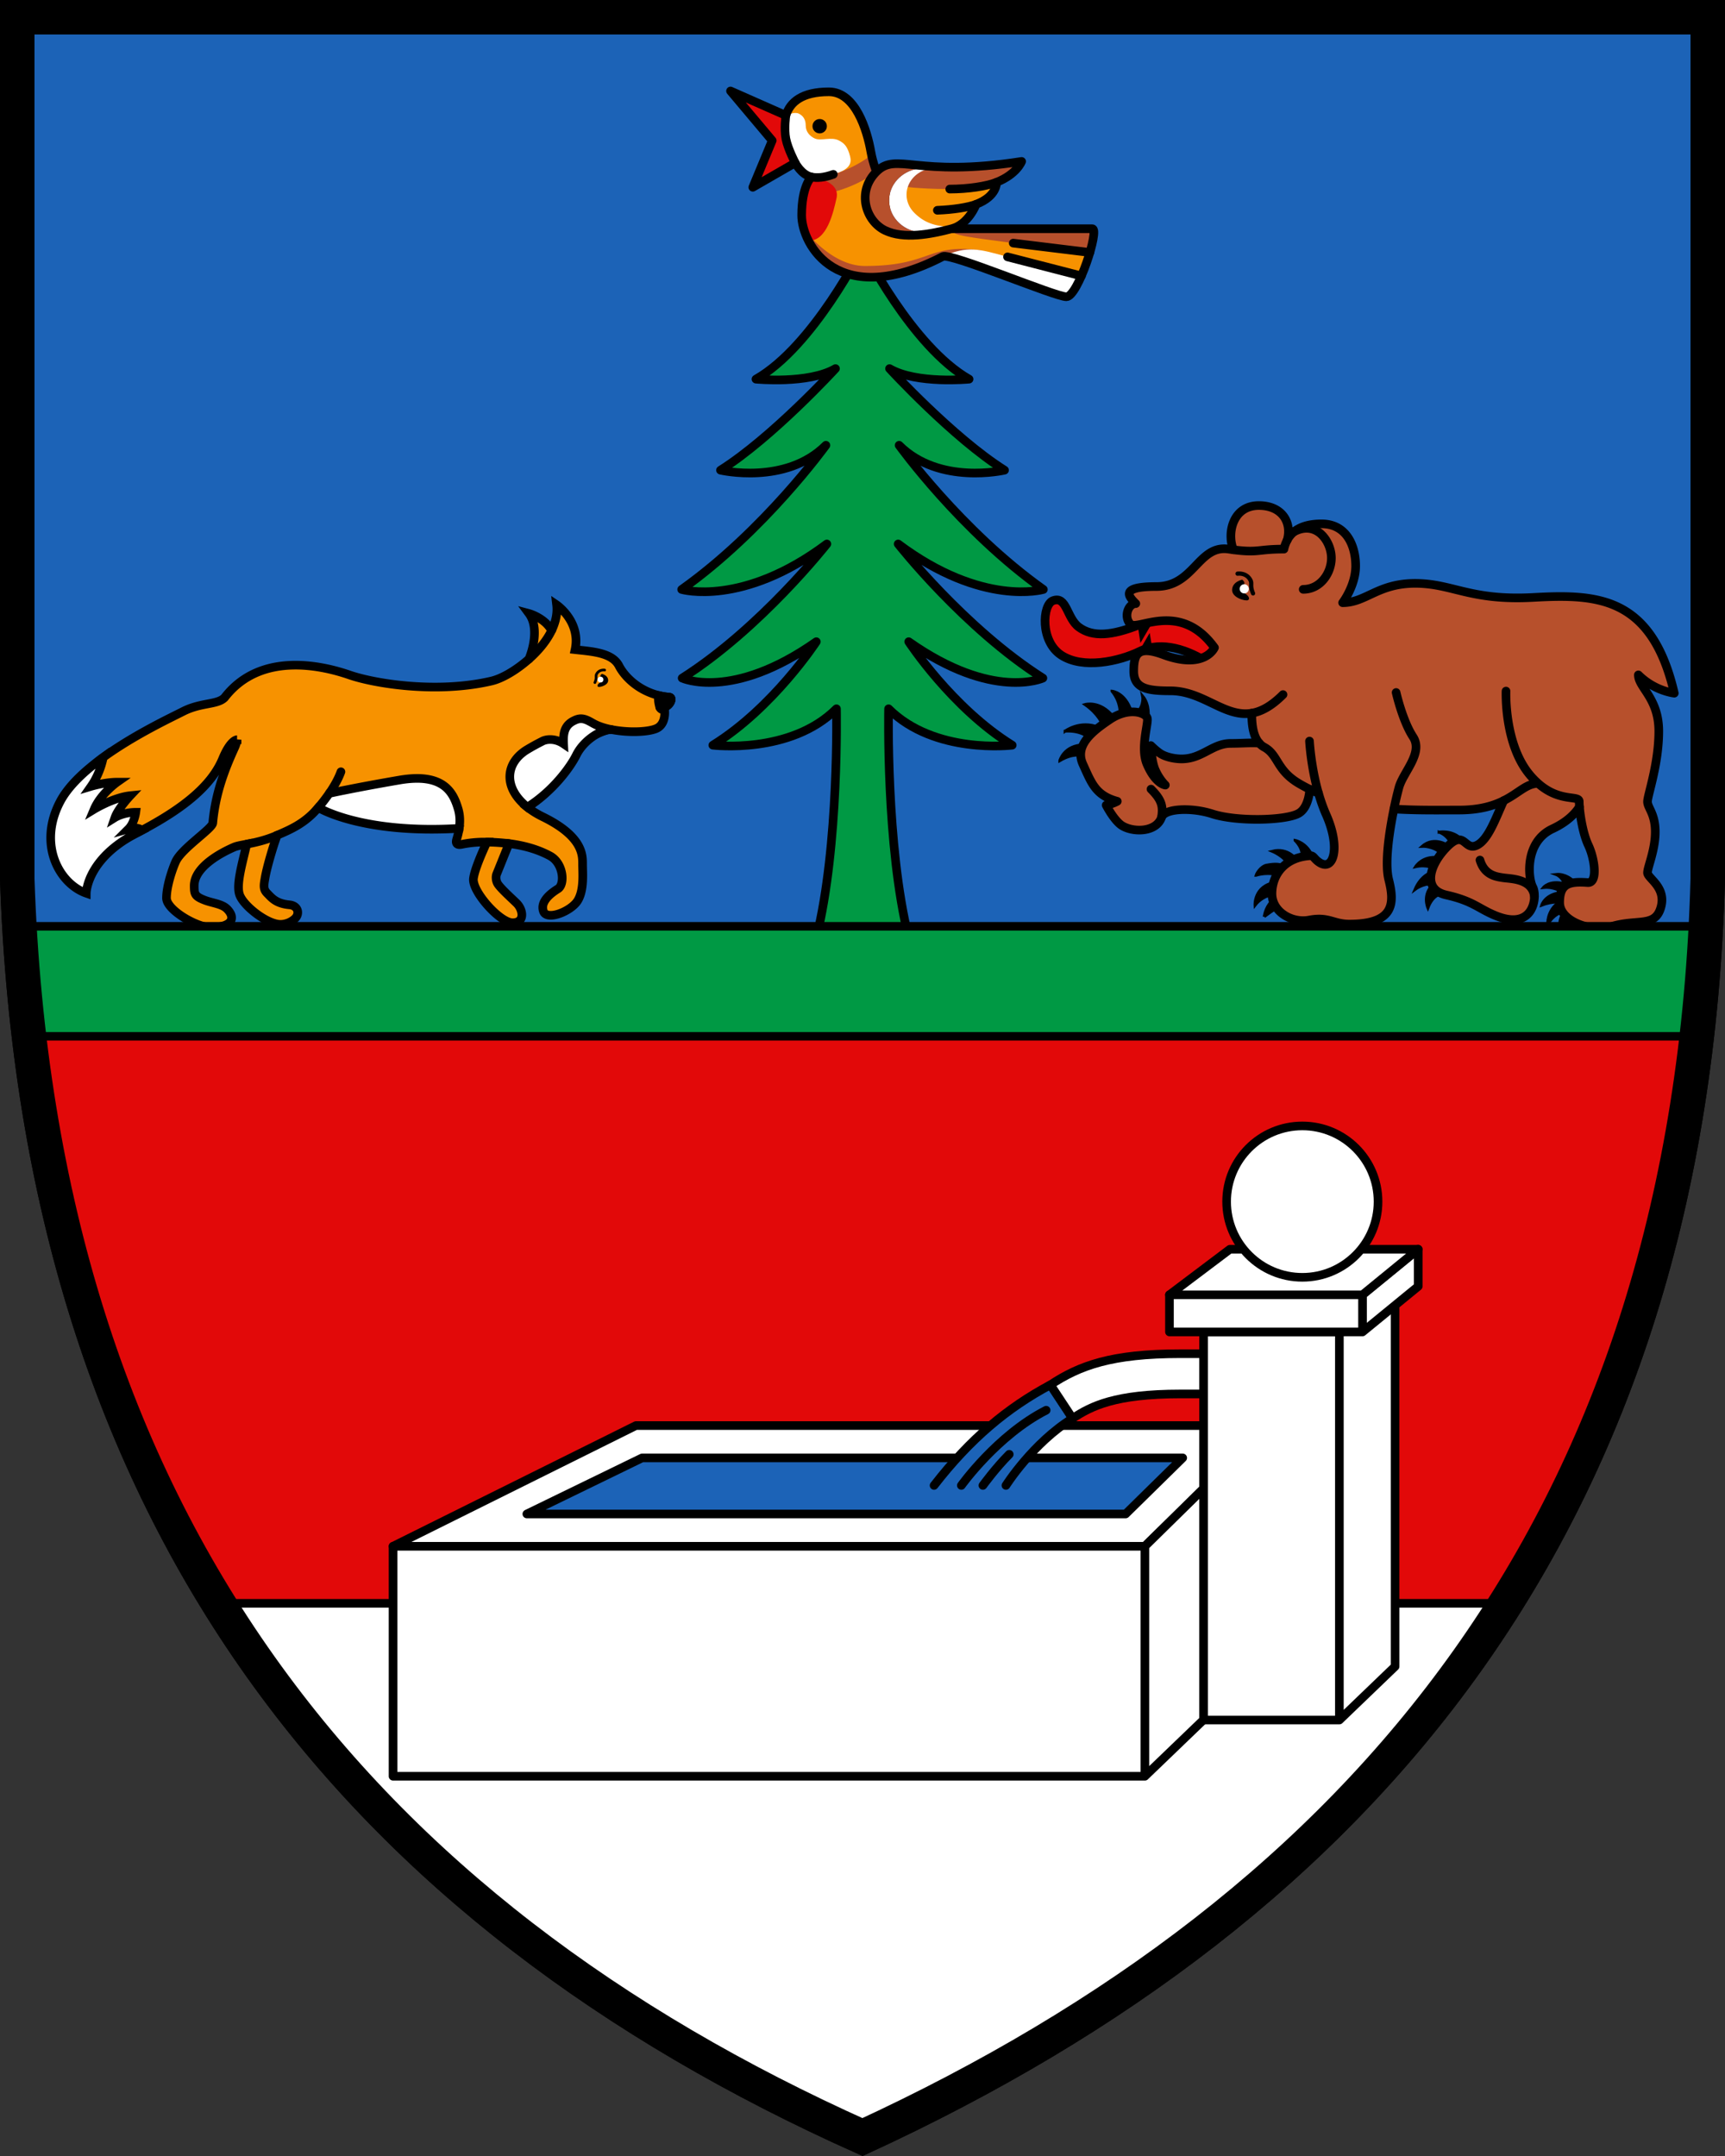 <?xml version="1.0" encoding="UTF-8"?>
<svg width="400" height="500" xmlns="http://www.w3.org/2000/svg">
<rect width="100%" height="100%" fill="#333333" stroke="none"/>
<path d="M396 4H4v199.84c5 149.88 80 239.81 196 291.77 117-53.957 192-143.88 196-291.77z" fill="#fff" stroke="#000" stroke-width="8"/>
<path d="M4 4v199.84c5 149.88 80 239.81 196 291.77 117-53.957 192-143.88 196-291.77V4H4z" fill="#1c63b7"/>
<path d="M6.77 240.34C21.938 368.54 93.75 448.02 200 495.61c107.04-49.363 178.89-128.86 193.41-255.27H6.77z" fill="#e20909"/>
<path d="M208.27 126.15c19.555 14.667 33.667 10.555 33.667 10.555-19.223-13.666-33.445-33.444-33.445-33.444 9.333 9.333 24.445 5.778 24.445 5.778-12-7.556-26.667-23.556-26.667-23.556 6.266 3.643 18.444 2.445 18.444 2.445-13.312-7.578-24.71-30.445-24.71-30.445s-11.4 22.867-24.71 30.445c0 0 12.178 1.198 18.444-2.445 0 0-14.666 16-26.666 23.556 0 0 15.11 3.555 24.444-5.778 0 0-14.222 19.778-33.445 33.444 0 0 14.112 4.112 33.667-10.555 0 0-15.333 19.555-33.555 31.112 0 0 11.555 5.333 31.111-8.445 0 0-10 15.333-24 24 0 0 18 2.222 28.667-8.445 0 0 .667 31.778-4.667 53.112h21.421c-5.333-21.334-4.667-53.112-4.667-53.112 10.667 10.667 28.667 8.445 28.667 8.445-14-8.667-24-24-24-24 19.556 13.778 31.112 8.445 31.112 8.445-18.224-11.557-33.557-31.112-33.557-31.112z" fill="#094" stroke="#000" stroke-linecap="round" stroke-linejoin="round" stroke-miterlimit="37" stroke-width="2"/>
<g stroke-width=".667">
<path d="M201.95 35.267c-.89-5.111-3.612-13.972-9.75-13.972-6.14 0-8.973 2.305-9.973 5.472l2.167 11s.745 2.647 3.75 3.279c0 0-.687.632-1.301 2.346h4.186l5.782-1.626 4.5-2.333 1.197-1.807a23.082 23.082 0 0 1-.558-2.359z" fill="#f79200"/>
<path d="m181.54 35.656.92 3.23 1.94-1.12s.745 2.648 3.75 3.28c1.26.264 2.917.175 5.084-.613 3.917-1.083 4.278-2.666 3.889-4.166-.597-2.303-1.313-3.02-2.596-3.692-1.768-.928-4.193.202-5.626-.475-1.09-.515-2.07-1.503-2.07-3.028 0-1.389-.623-2.253-1.65-2.747-.582-.28-2.557-.235-3.265 1.432-.708 1.666-.682 4.62-.682 4.62z" fill="#fff"/>
<path d="m169.4 21.1 9.667 11.5-4.5 10.833 9.833-5.667s-1.703-3.226-2.167-5.583 0-5.417 0-5.417z" fill="#e20909"/>
<path d="m247.07 55.156-19.444-1.333-6.93-.778c-4.96 1.305-11.126 2.472-15.46.388-4.075-1.959-6.318-7.835-3.01-12.423l-1.823-1.188-2.112 1.112-4.555 1.444-5.222 1.112-1.745.145c-.464 1.387-.866 3.412-.866 6.299 0 6.833 8.445 22.11 32.723 9.555.23-.12.846-.047 1.736.163 5.886.503 11.597.504 11.597.504l17.542 6.378c1.65-2.872 3.35-7.785 3.94-10.825z" fill="#f79200"/>
</g>
<path d="M200.568 61.684c-7.917 0-14.168-8.559-14.168-8.559h-.003c2.117 7.306 11.275 17.2 32.227 6.365.508-.263 2.855.39 6.006 1.453l2.882-2.882c-12.513-1.706-11.486 3.623-26.944 3.623zm34.387-5.305 17.77 2.173c.886-3.007 1.27-5.507.564-5.507h-30.89c-4.667 1.334 3.889 2.111 12.556 3.334zm-32.574-19.27c-.105-.397-.211-.795-.294-1.187h-.004c-3.817 2.989-8.207 4.323-8.207 4.323l-.486 1.01c-.7.222-1.426.424-2.178.592l-.368 3.198s6.544-.878 12.383-5.217a32.982 32.982 0 0 1-.846-2.718z" fill="#b7502c"/>
<path d="M247.29 68.821c.98 0 2.29-2.134 3.467-4.83l-17.127-4.42c-6.674-1.861-9.29-2.653-15.007-.083 1.777-.919 26 9.333 28.667 9.333z" fill="#fff"/>
<path d="M193.98 45.934c.917-4.167-5.834-4.888-5.834-4.888s-2.25 2.055-2.25 8.888c0 1.639.488 3.764 1.562 5.874 4.27.22 5.805-6.613 6.522-9.874z" fill="#e20909"/>
<path d="M218.62 59.489c1.777-.919 26 9.333 28.667 9.333s7.778-15.778 6-15.778H212.62l-6.333-6.333s-3.444-6.333-4.334-11.445-3.612-13.972-9.75-13.972c-6.14 0-8.973 2.305-9.973 5.472l-12.833-5.667 9.667 11.5-4.5 10.833 9.834-5.666s1.416 2.778 3.749 3.278c0 0-2.25 2.055-2.25 8.888 0 6.834 8.446 22.112 32.724 9.556z" fill="none" stroke="#000" stroke-linecap="round" stroke-linejoin="round" stroke-width="2"/>
<g stroke-width=".667">
<path d="M231.07 42.278c1.628-.65 2.817-1.422 3.686-2.157l-5.968.924-19.055 1.11-.945 7.168 5.667 3.666 3.299.764a66.009 66.009 0 0 0 2.937-.708c3.927-1.034 5.674-5.673 5.674-5.673 4.969-1.92 4.705-5.094 4.705-5.094z" fill="#f79200"/>
<path d="m213.31 38.37-2.74 2.286-2.278 2.278c1.556.667 8.444.917 11.944.917 4.22 0 8.571-.668 10.837-1.572 4.759-1.9 5.83-4.845 5.83-4.845-11.697 1.83-18.822 1.387-23.594.936z" fill="#b7502c"/>
<path d="m212.17 49.507-.05-.049-.127-.123.005-.001c-1.102-1.097-1.783-2.564-1.783-4.18 0-2.995 2.316-5.486 5.377-6.027a8.69 8.69 0 0 0-1.367-.115c-4.447 0-8.053 3.34-8.053 7.46s3.606 7.461 8.053 7.461a8.438 8.438 0 0 0 4.73-1.428c-3.435-.325-5.379-1.637-6.785-2.998z" fill="#fff"/>
<path d="M214.23 53.934c-4.447 0-8.053-3.34-8.053-7.46 0-3.676 2.871-6.723 6.646-7.34l.982-.718c-5.572-.506-8.044-1.12-10.577 1.413-4.7 4.7-2.43 11.473 2.006 13.605 2.91 1.399 6.648 1.33 10.29.739l-.499-.28c-.263.024-.527.04-.795.04z" fill="#b7502c"/>
</g>
<g fill="none" stroke="#000" stroke-linecap="round" stroke-linejoin="round" stroke-width="2">
<path d="M205.234 53.434c-4.435-2.133-6.706-8.905-2.006-13.605s9.173 1.438 33.673-2.395c0 0-1.07 2.945-5.83 4.845 0 0 .264 3.174-4.705 5.093 0 0-1.747 4.64-5.674 5.673-4.958 1.306-11.124 2.472-15.458.389zm-12-13c-2.166.788-3.824.877-5.084.612"/>
<path d="M231.068 42.278c-2.266.905-6.618 1.572-10.838 1.572m6.138 3.522c-1.857.717-5.403 1.26-9.007 1.395m16.267 10.806 17.133 4.421m-15.806-7.615 17.773 2.173M184.4 37.767s-1.703-3.226-2.167-5.583 0-5.417 0-5.417"/>
</g>
<circle cx="190.07" cy="29.267" r="1.667"/>
<g stroke="#000" stroke-linecap="round">
<path d="M127.91 146.21c-1.641-2.965-5.26-3.935-5.26-3.935 2.903 3.935 0 10.565 0 10.565-2.907 2.572-6.211 4.52-8.686 5.096-12.85 2.999-27.307.537-32.876-1.39-5.568-1.928-20.452-5.89-29.019 5.246-1.713 1.714-5.461 1.07-9.637 3.212-2.638 1.353-11.213 5.354-18.495 10.627-4.25 3.076-6.566 6.477-8.277 10.255-3.9 8.611-1.929 13.707 4.337 15.903 0 0 .054-2.624 11.726-8.62 11.67-5.996 17.519-11.459 19.917-17.24 1.836-4.427 3.328-4.38 3.33-4.38a7.098 7.098 0 0 1-.546 1.81c-2.355 5.14-4.474 10.685-5.086 17.508-.12 1.337-7.208 5.88-8.588 8.937-.75 1.66-2.141 5.676-2.141 8.46 0 2.784 7.03 6.8 10.173 6.8 5.14 0 5.943-2.195 3.855-4.283-1.161-1.161-3.376-1.336-5.121-2.003-2.321-.889-2.482-1.401-2.482-3.352 0-4.39 6.285-7.7 9.283-8.985.605-.26 1.608-.43 2.894-.678-1.041 4.563-2.538 9.54-1.608 11.862 1.07 2.677 6.425 6.746 9.423 6.746 1.371 0 2.675-.623 3.45-1.419 1.04-1.068.69-2.922-1.371-3.114-3.16-.295-4.151-1.672-5.126-2.646-.978-.979-.828-1.808-.486-3.743.432-2.444 1.875-7.323 2.778-9.745 3.054-1.329 6.408-2.698 9.544-6.418 0 0 13.967 3.098 32.667 4.822a17.766 17.766 0 0 1-.586 2.522c-.3.988.082 1.408 1.181 1.182a25.901 25.901 0 0 1 5.165-.524c.224 0 .447.001.666.004-.982 2.102-2.828 6.261-3.12 8.424-.401 2.972 6.104 10.28 9.076 10.28 2.972 0 2.41-3.053.964-4.498-.896-.897-3.415-3.137-4.31-4.377-.549-.76-.582-1.83-.348-2.41.602-1.488 1.735-4.305 2.86-7.08 4.258.544 7.277 1.662 9.51 2.864 3.131 1.687 3.533 6.586 1.846 7.63-1.686 1.044-4.176 2.971-3.373 5.22.803 2.25 6.425 0 7.95-2.49 1.527-2.489 1.126-6.424 1.126-8.432s.187-6.398-9.236-11.003c-1.387-.678-2.575-1.431-3.571-2.232 7.717-4.802 9.264-11.167 10.103-12.615 1.296-2.238 7.838-5.732 9.584-5.341 4.282.785 8.565.479 10.263-.292 2.356-1.07 1.872-4.39 1.872-4.39-.699.174-.993-.276-1.077-.447-.019-.039.023-.052.047-.047 1.992.4 3.28-2.278 2.121-2.372-5.925-.482-10.066-4.176-11.672-7.282-1.606-3.105-6.425-3.319-10.173-3.747 1.393-6.533-4.284-10.387-4.284-10.387.238 2.01-.23 4.026-1.157 5.943z" fill="#f79200" stroke-width="2"/>
<path d="M13.95 185.89c-5.248 9.959-.215 19.061 6.05 21.257 0 0 .053-7.978 11.725-13.974.401-.206.778-.41 1.165-.615-.94-.93-3.093-.322-3.093-.322 1.366-1.365 1.686-3.855 1.686-3.855-2.89 0-4.818 1.205-4.818 1.205.722-2.088 3.534-5.06 3.534-5.06-3.856.402-8.353 3.132-8.353 3.132 1.526-3.614 5.301-6.264 5.301-6.264-2.81 0-6.024.963-6.024.963 2.25-3.213 2.817-6.721 2.817-6.721-4.249 3.076-8.057 6.585-9.99 10.255zm78.65-4.98c-10.279 1.767-16.25 3.083-16.25 3.083a43.165 43.165 0 0 1-2.535 3.296s9.906 6.193 32.667 4.823c.208-1.39.22-2.92-.228-4.455-1.124-3.856-3.373-8.514-13.654-6.747zm44.82-13.227c-1.648-.947-2.66-1.38-4.23-.597-2.265 1.05-2.637 2.89-2.505 5.412-1.907-1.298-3.966-1.146-5.006-.556a52.083 52.083 0 0 0-3.392 1.866c-5.062 3.032-5.775 8.748-.004 13.383 6.094-3.818 10.072-9.474 11.343-12.053 1.963-3.98 6.598-6.294 8.344-5.904-1.662-.305-3.248-.802-4.55-1.55z" fill="#fff" stroke-width="2"/>
<path d="M57.214 195.768c1.874-.36 4.348-.879 7.06-2.058m53.753 1.931a44.76 44.76 0 0 0-5.12-.34m-36.553-11.306c1.053-1.528 2.062-3.258 2.704-5.01m48.856-32.77c-1.18 2.443-3.106 4.727-5.259 6.63" fill="none" stroke-linejoin="round" stroke-width="2"/>
<path d="M155.19 161.69a15.355 15.355 0 0 1-2.465-.41c-.11.601-.097 1.485.269 2.765 2.035.482 3.37-2.26 2.196-2.355z" stroke-linejoin="round" stroke-width="2"/>
</g>
<g stroke-width=".667">
<path d="M138.09 156.14c-.187.33-.183.593-.179.845.004.277.01.59-.238 1.164a.31.31 0 1 0 .567.245c.3-.695.294-1.113.29-1.417-.004-.224-.006-.348.099-.533.5-.888 1.501-.749 1.544-.742a.309.309 0 0 0 .096-.61c-.061-.01-1.467-.219-2.179 1.048z"/>
<path d="M139.37 157.03c.601.417.257.98-.255 1.289s-.749.771-.414.955c.338.183 2.376-.334 2.324-1.527-.05-1.194-1.479-1.472-1.479-1.472-.475.4-.323.655-.176.755z"/>
<circle cx="139.25" cy="157.61" r=".669" fill="#fff"/>
</g>
<g stroke="#000">
<path d="m244.15 139.31c-2.434 0.943-3.02 9.427 1.98 12.655s13.27 1.48 18.246-0.952c4.978-2.433 11.227-0.35 16.017 2.879l2.917-3.854-6.457-7.29s-7.323 0.065-12.763 2.192c-6.244 2.442-10.623 2.898-13.9 0.516-2.864-2.084-2.812-7.395-6.04-6.146z" fill="#e20909" stroke-linecap="round" stroke-linejoin="round" stroke-miterlimit="37" stroke-width="2"/>
<g stroke-miterlimit="13" stroke-width=".667">
<path d="M334.375 207.261s-2.059.058-3.271 3.298c0 0-1.428-3.267 1.406-5.588 0 0 2.182-.099 1.865 2.29zm-2.44-4.96s-2.411.66-3.813 3.963c0 0 1.936-1.472 3.891-1.219 0 0 1.439-1.514-.078-2.744zm-3.687-1.306s1.598-2.62 5.264-2.088c.728.104.161 2.37-.9 2.513 0 0-1.722-1.023-4.364-.425zm1.547-4.727s2.516-.141 4.425 1.651c0 0 1.912-.078 1.874-1.658.001 0-3.403-2.544-6.299.007zm3.9-3.287s2.808-.513 4.882 1.364c0 0-.482 1.266-2.145 1.262.001 0-.597-1.81-2.737-2.626zm-87.94-16.586s.948-3.602 5.636-3.654c0 0 .83 1.919-.761 2.456 0 0-1.843-.57-4.875 1.198zm1.22-6.834s3.424-2.621 7.825-.878c0 0-.046 2.527-2.408 2.334 0 0-1.719-1.688-5.417-1.456zm4.626-6.173s3.431-1.028 6.528 2.797c0 0-.698 1.898-2.476 1.83.002 0-.894-2.422-4.052-4.627zm6.26-3.094s3.076.265 4.484 4.746c0 0-1.002 1.193-2.617.448 0 0 .239-2.61-1.867-5.194zm7.087 1.114s.446 2.086-1.24 3.805c0 0 .554 1.81 2.493 1.199 0 0 .503-2.876-1.253-5.004zm28.2 51.173s.003-.026.011-.073c.067-.438.488-2.7 2.274-3.953 0 0 1.768.224 1.351 1.544 0 0-1.517.883-3.636 2.482zm2.64-5.32s-2.92.275-4.769 2.671c0 0-.294-4.477 4.697-5.3.565-.092 1.178 1.847.072 2.63zm-4.513-4.28s3.118-1.044 5.576.246c0 0 1.473-.637.863-2.044 0 0-.175-1.276-4.03-.536-1.262.242-2.255 1.811-2.41 2.334zm3.746-5.566s2.87 1.19 3.7 3.11c0 0 1.284.508 1.937-1.142 0-.001-1.932-2.888-5.637-1.968zm5.287-2.52s2.722.493 4.042 3.721c0 0-1.305 1.02-2.388.273-.001 0 .386-1.914-1.654-3.994zm62.24 21.766s-1.92-2.04-.028-4.962c0 0 1.573.261 1.263 1.462 0 .001-1.123.91-1.235 3.5zm-3.653-2.286s-.274-3.176 2.652-5.196c0 0 1.601 1.048.507 2.431-.002.001-1.788.383-3.159 2.765z"/>
<path d="M357.495 209.921s.75-2.537 4.475-2.91c0 0 .931 1.197.158 2.27.001 0-1.922-.424-4.633.64zm.387-4.093s1.433-1.797 4.883-.86c0 0 .355 1.103-.787 1.8.002 0-1.576-1.2-4.096-.94z"/>
<path d="M360.822 202.795s1.52.565 1.93 2.302c0 0 1.388.387 1.794-1.059 0 0-1.64-1.472-3.724-1.243z"/>
</g>
<path d="m266.42 147.75.54 3.287-1.287 1.52-1.286-1.314zm-1.787.387 2.24-3.827-1.653-1.66-1.08 2.227z" stroke-width=".667"/>
<g stroke-linejoin="round" stroke-miterlimit="37" stroke-width="2">
<path d="M361.66 209.33c0 4.327 7.311 6.94 12.046 5.524 6.068-1.813 10.09.31 11.43-4.462 1.307-4.658-3.103-6.695-3.103-8 0-1.306 1.797-5.225 1.797-9.47 0-4.245-1.797-5.551-1.797-7.02s2.613-8.654 2.613-16.328c0-7.673-4.735-10.123-4.735-13.062 3.756 3.756 8.327 4.245 8.327 4.245-5.225-22.531-17.96-23.021-32.656-22.205-14.695.817-18.776-3.265-27.43-3.265-8.653 0-11.43 4.489-16.818 4.489 0 0 3.021-3.946 3.021-8.517s-2.04-9.77-7.919-9.77c-4.762 0-6.973 1.872-7.96 3.784 1.169-4.11-1.183-8.03-6.571-8.03-6.123 0-7.433 6.532-5.89 10.255a73.66 73.66 0 0 1-1.131-.157c-7.02-1.035-8 8.68-16.736 8.68-8.735 0-6.326 2.408-4.776 3.959-1.783 0-2.87 3.143-1.237 4.777 1.633 1.632 11.538-5.552 19.483 5.442 0 0-2.234 5.2-11.864 1.634-5.877-2.177-6.858-.218-6.858 3.81 0 4.026 3.158 4.57 8.49 4.57 7.597 0 12.552 6.238 18.876 5.18 0 2.032.136 5.116 1.733 6.949-1.829-.148-4.074.063-6.62.063-4.465 0-6.875 4.003-12.183 3.565-2.553-.21-3.92-1.088-3.92-1.088-1.034-.6-2.408-1.973-2.408-1.973s.117 3.823 1.103 5.837c0 0 .774 1.83 2.253 3.321 0 0-2.243-.2-4.237-4.81-1.669-3.857.471-9.755.024-10.791-.55-1.271-4.365-2.47-8.61.372-4.246 2.843-8.261 6.088-6.273 10.424 1.988 4.336 2.886 7.186 7.954 8.57 0 0-1.07.629-2.575.891 0 0 1.532 3.016 3.236 4.431 2.318 1.928 8.31 2.123 9.59-1.578.75-2.17 7.128-2.34 11.809-.817 5.566 1.812 16.783 1.578 19.91-.082 2.52-1.336 2.654-5.634 2.654-5.634.674.329 1.355.635 2.043.92.48 1.673 1.066 3.37 1.78 4.986 3.375 7.62 1.732 13.155-1.524 11.103-1.251-.789-1.36-1.6-2.088-1.6-6.063.301-8.944 4.491-8.966 8.753-.022 4.261 4.633 6.942 8.633 6.167 4.51-.875 5.552.939 9.307.939 10.449 0 10.53-4.817 9.143-10.286-.984-3.876.124-11.195 1.201-16.41 5.107.335 10.214.246 15.044.246 4.851 0 8.044-.995 10.42-2.187-1.895 4.136-3.589 9.08-6.23 10.35-2.939 1.415-2.777-3.754-6.856.327-4.028 4.028-5.987 9.908-.218 11.212 6.29 1.42 7.403 3.155 11.43 4.788 9.06 3.673 9.687-4.68 8.599-6.64-1.089-1.959-1.959-10.45 4.571-13.496 3.493-1.63 5.32-3.617 6.263-5.113.19 2.327.847 6.353 2.064 8.922 1.469 3.102 2.28 8.834-.163 8.653-4.41-.324-6.496.33-6.496 4.655z" fill="#b7502c"/>
<path d="M290.26 165.39c2.195-.368 4.555-1.615 7.249-4.307m.964-35.806c-.594 1.148-.747 2.066-.747 2.066-6.105 0-5.875.92-11.712.158m17.639 44.363s.304 5.881 2.085 12.104m18.001-23.371s1.469 6.531 3.918 10.286c2.45 3.754-2.286 8.163-3.265 11.756a85.54 85.54 0 0 0-1.166 4.979m33.434-5.935c-2.701 0-4.43 2.212-7.972 3.988M349.22 160.27s-.49 12.082 5.388 19.267a18.107 18.107 0 0 0 2.06 2.152c5.084 4.477 9.533 2.63 9.533 4.215 0 .308.019.718.058 1.202m-64.066-50.43c3.974 0 6.532-3.755 6.532-7.265 0-3.809-3.388-8.817-8.612-6.123M292 172.344a4.22 4.22 0 0 0 1.176.948c3.263 1.774 2.783 5.292 7.96 8.368a35.664 35.664 0 0 0 2.57 1.387m39.475 16.41c1.064 3.557 3.807 3.873 5.51 4.123s6.654.195 7.123 4.367M266.9 183.01c2.51 2.51 2.85 4.004 2.43 6.564" fill="none" stroke-linecap="round"/>
</g>
</g>
<g stroke-width=".667">
<path d="M286.89 132.56a.489.489 0 0 0-.405.558c.042.267.292.45.557.41.068-.011 1.655-.232 2.447 1.175.166.293.163.489.157.844-.007.484-.017 1.146.459 2.247a.49.49 0 1 0 .898-.39c-.392-.907-.384-1.404-.378-1.842.007-.401.014-.816-.283-1.34-1.13-2.007-3.358-1.677-3.452-1.662z"/>
<path d="M288.05 134.43s-2.265.44-2.345 2.332c-.08 1.89 3.15 2.71 3.682 2.42.532-.29.154-1.025-.656-1.513s-1.356-1.382-.404-2.042c.232-.16.475-.564-.277-1.197z"/>
<circle cx="288.52" cy="136.56" r="1.061" fill="#fff"/>
</g>
<path d="M50.738 371.83c34.17 55.152 85.502 95.218 149.26 123.78 63.731-29.391 114.96-69.488 149.08-123.78H50.738z" fill="#fff"/>
<path d="m4.533 214.82a424.16 424.16 0 0 0 2.236 25.512h386.64a409.66 409.66 0 0 0 2.122-25.512h-391z" fill="#094"/>
<g stroke="#000">
<path d="M349.78 371.83H50.22" fill="none" stroke-width="2"/>
<path d="m5.369 240.33h390.41" fill="none" stroke-width="1.976"/>
<path d="M395.58 214.82H1.48" fill="#094" stroke-width="1.985"/>
<g stroke-linecap="round" stroke-linejoin="round" stroke-width="2">
<path d="M293.96 330.6H147.47l-56.333 28h174.33z" fill="#fff"/>
<path d="M274.25 338.1H148.9l-26.733 13.007h138.85z" fill="#1c63b7"/>
<path d="m233.26 344.49s6.25-9.876 15.46-15.549l-5.14-7.79c-9.986 5.34-18.542 12.45-26.986 23.34" fill="#1c63b7"/>
</g>
<g fill="#fff" stroke-width="2">
<path d="M91.142 358.6h174.34v53.333H91.142zm174.34-.003v53.333l19.333-18.593v-53.74z" stroke-linecap="round" stroke-linejoin="round"/>
<path d="m273.7 313.94c-15.977 0-23.373 2.762-30.126 7.216l5.14 7.79c4.352-2.87 9.866-5.673 24.986-5.673h8v-9.333z"/>
<g stroke-linecap="round" stroke-linejoin="round">
<path d="M310.58 308.89v90l12.92-12.42v-88.034zm-31.488.003h31.487v90h-31.487z"/>
<path d="M271.18 300.28h44.766v8.613H271.18zm44.768-.003v8.613l12.913-10.567v-8.613z"/>
<path d="m315.94 300.28h-44.767l14.02-10.567h43.66z"/>
<circle cx="301.99" cy="278.67" r="17.555"/>
</g>
</g>
<path d="M222.92 344.49s8.333-11.666 19.667-17.444M227.92 344.49s2.943-4.054 6.11-7.22" fill="none" stroke-linecap="round" stroke-linejoin="round" stroke-width="2"/>
<path d="M396 4H4v199.84c5 149.88 80 239.81 196 291.77 117-53.957 192-143.88 196-291.77z" fill="none" stroke-width="8"/>
</g>
<path d="M190.732 125.391c.362.37.362.37 0 0z" fill="#fff"/>
</svg>
